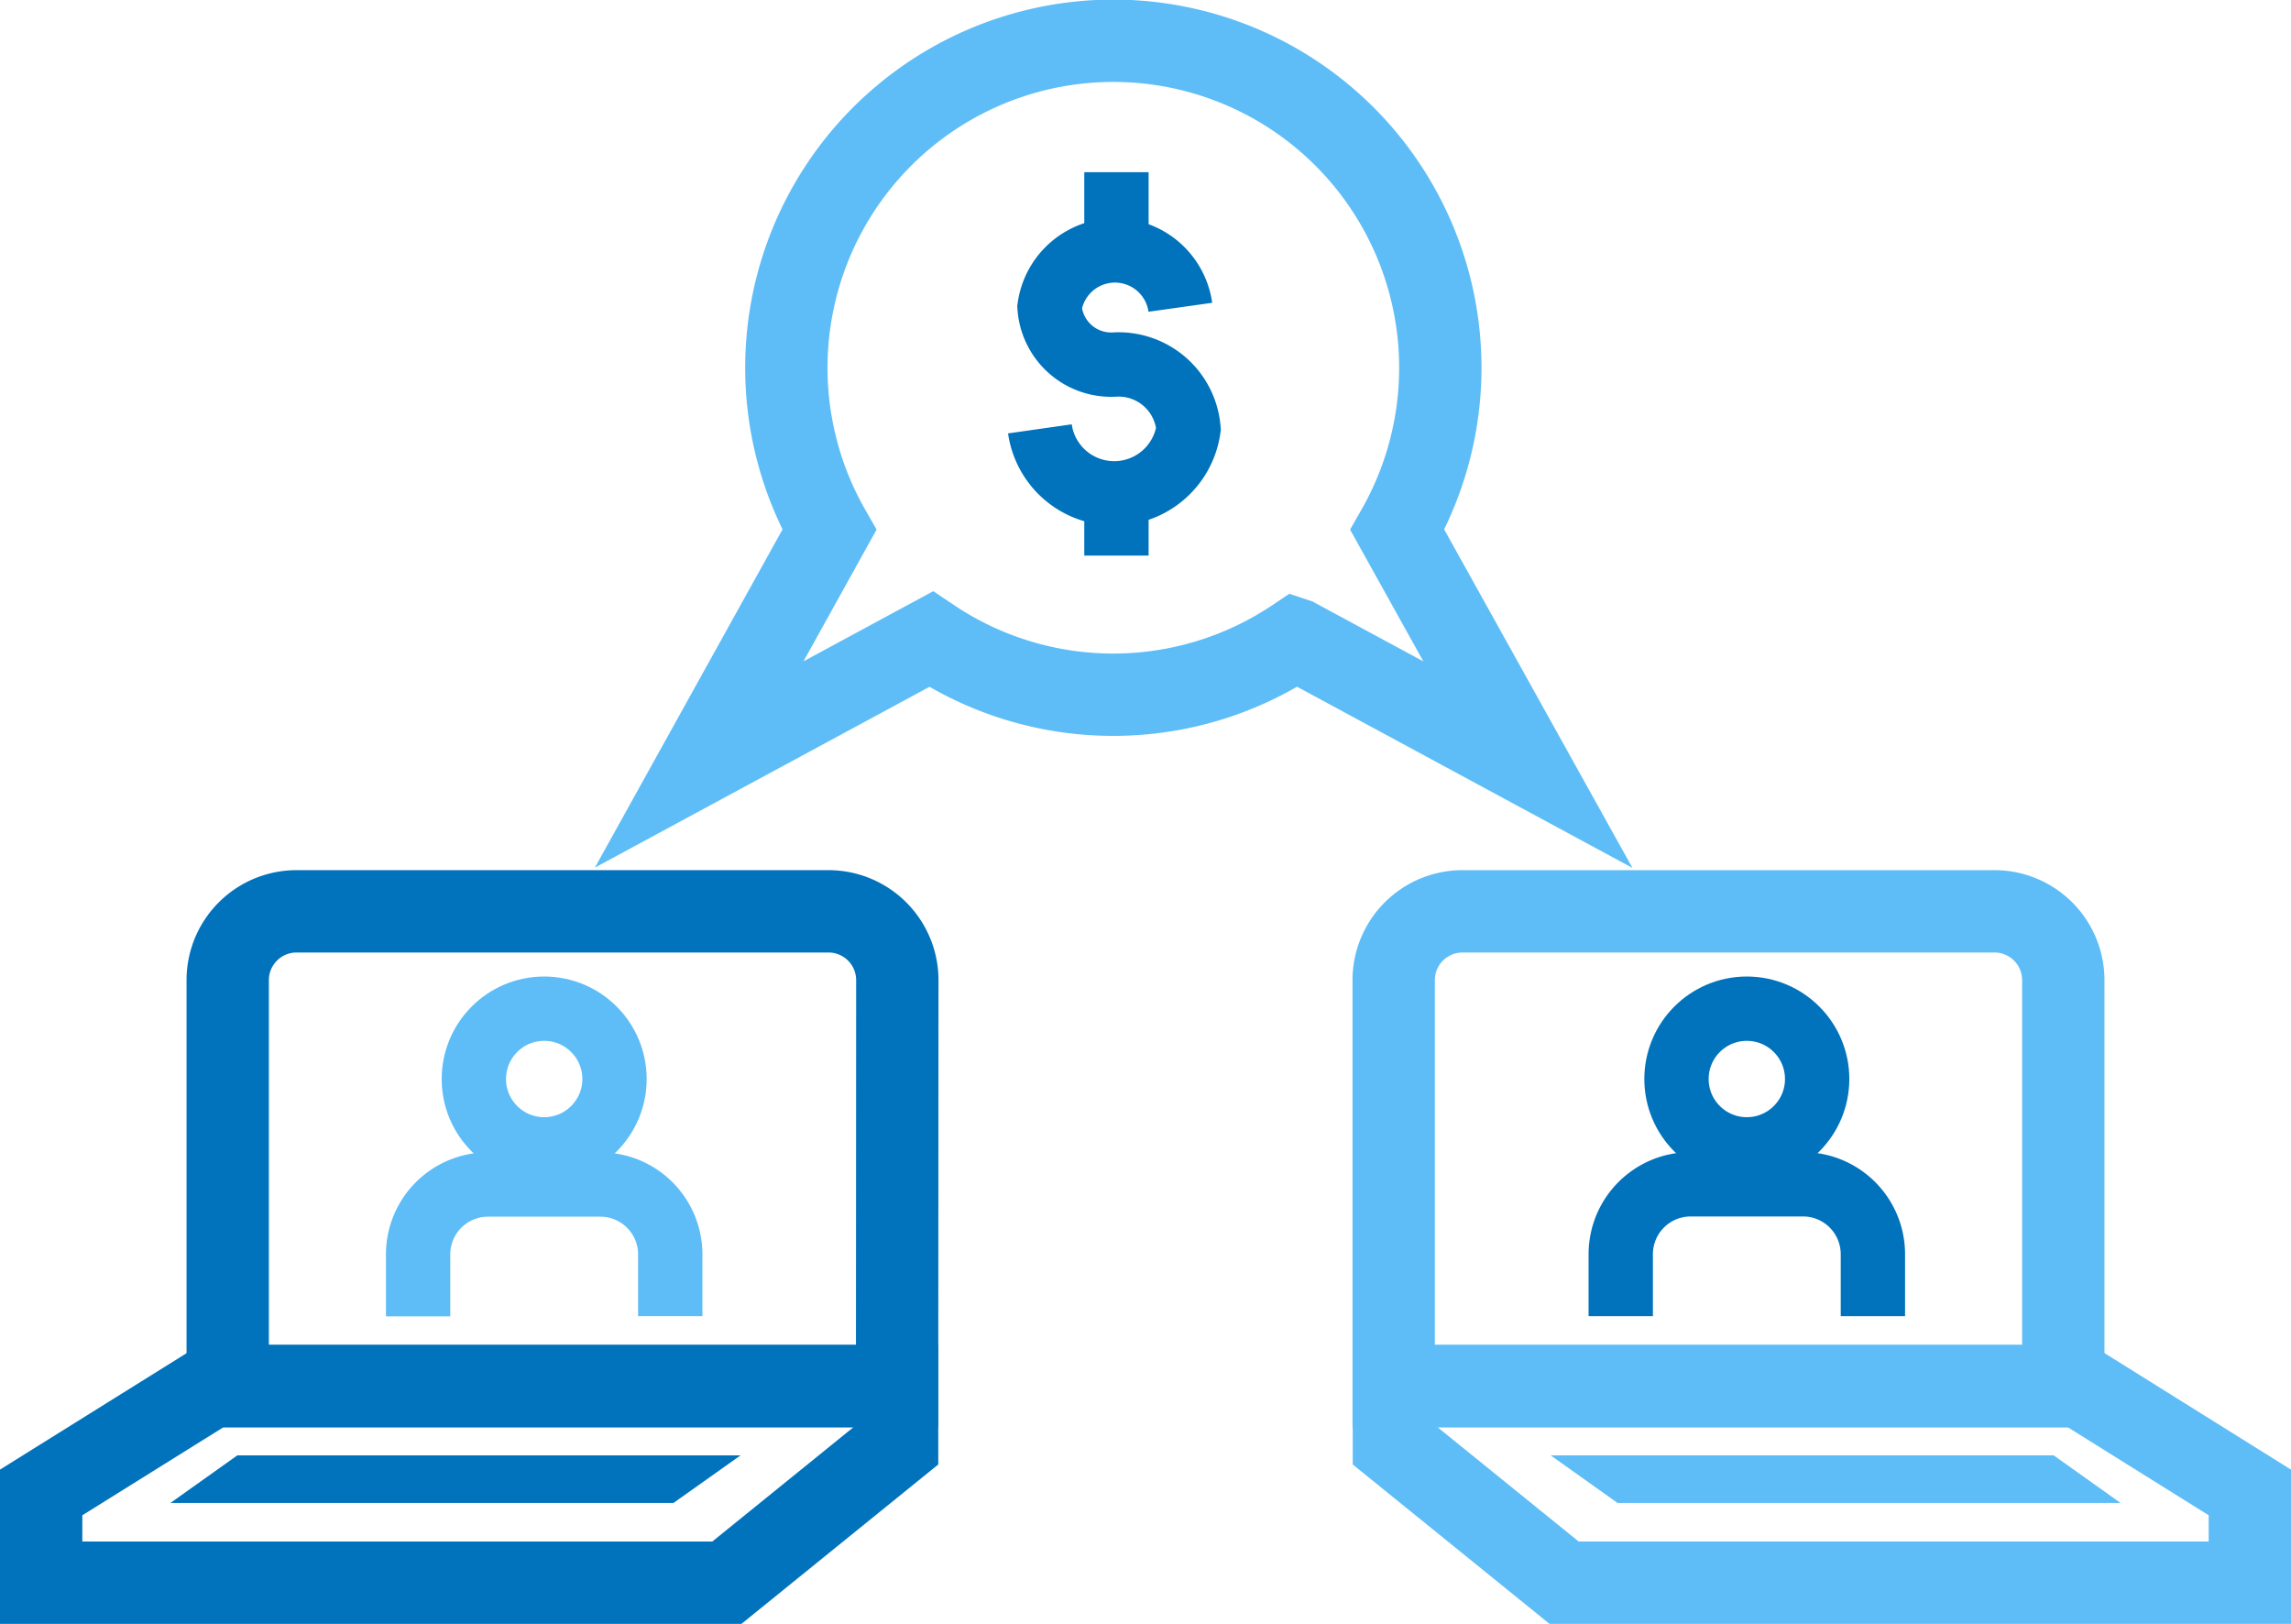 <?xml version="1.0" encoding="UTF-8"?> <svg xmlns="http://www.w3.org/2000/svg" viewBox="0 0 106.85 75.73"><defs><style>.cls-1,.cls-2,.cls-3,.cls-5{fill:none;stroke-miterlimit:10;}.cls-1,.cls-3{stroke:#0073bc;}.cls-1,.cls-2{stroke-width:3px;}.cls-2,.cls-5{stroke:#5ebdf7;}.cls-3,.cls-5{stroke-width:3.84px;}.cls-4{fill:#0073bc;}.cls-6{fill:#5ebdf7;}</style></defs><title>icon4</title><g id="Layer_2" data-name="Layer 2"><g id="Layer_1-2" data-name="Layer 1"><path class="cls-1" d="M48.5,20a3.5,3.5,0,0,0,6.93,0A3.27,3.27,0,0,0,52,17a2.88,2.88,0,0,1-3.05-2.67,3.08,3.08,0,0,1,6.1,0"></path><line class="cls-1" x1="52.07" y1="10.95" x2="52.07" y2="8.03"></line><line class="cls-1" x1="52.07" y1="25.91" x2="52.07" y2="22.99"></line><circle class="cls-2" cx="25.38" cy="50.32" r="3.28"></circle><path class="cls-2" d="M31.26,61.38V58.49A3.26,3.26,0,0,0,28,55.24H22.76a3.26,3.26,0,0,0-3.26,3.26v2.89"></path><path class="cls-3" d="M41.84,64.64H10.62V45.71a3.21,3.21,0,0,1,3.21-3.21H38.64a3.21,3.21,0,0,1,3.21,3.21Z"></path><polygon class="cls-3" points="41.84 64.64 9.87 64.64 1.92 69.6 1.92 73.81 33.9 73.81 41.84 67.38 41.84 64.64"></polygon><polygon class="cls-4" points="31.41 70.09 7.95 70.09 11.07 67.87 34.54 67.87 31.41 70.09"></polygon><circle class="cls-1" cx="81.47" cy="50.32" r="3.28"></circle><path class="cls-1" d="M75.59,61.38V58.49a3.26,3.26,0,0,1,3.26-3.26h5.24a3.26,3.26,0,0,1,3.26,3.26v2.89"></path><path class="cls-5" d="M65,64.64H96.23V45.71A3.21,3.21,0,0,0,93,42.5H68.22A3.21,3.21,0,0,0,65,45.71Z"></path><polygon class="cls-5" points="65.01 64.64 96.99 64.64 104.93 69.6 104.93 73.81 72.95 73.81 65.01 67.38 65.01 64.64"></polygon><polygon class="cls-6" points="75.44 70.09 98.9 70.09 95.78 67.87 72.32 67.87 75.44 70.09"></polygon><path class="cls-5" d="M60.45,29.82l10.81,5.84L65.17,24.71a15.25,15.25,0,1,0-26.49,0L32.61,35.65l10.81-5.84a15.25,15.25,0,0,0,17,0Z"></path></g></g></svg> 